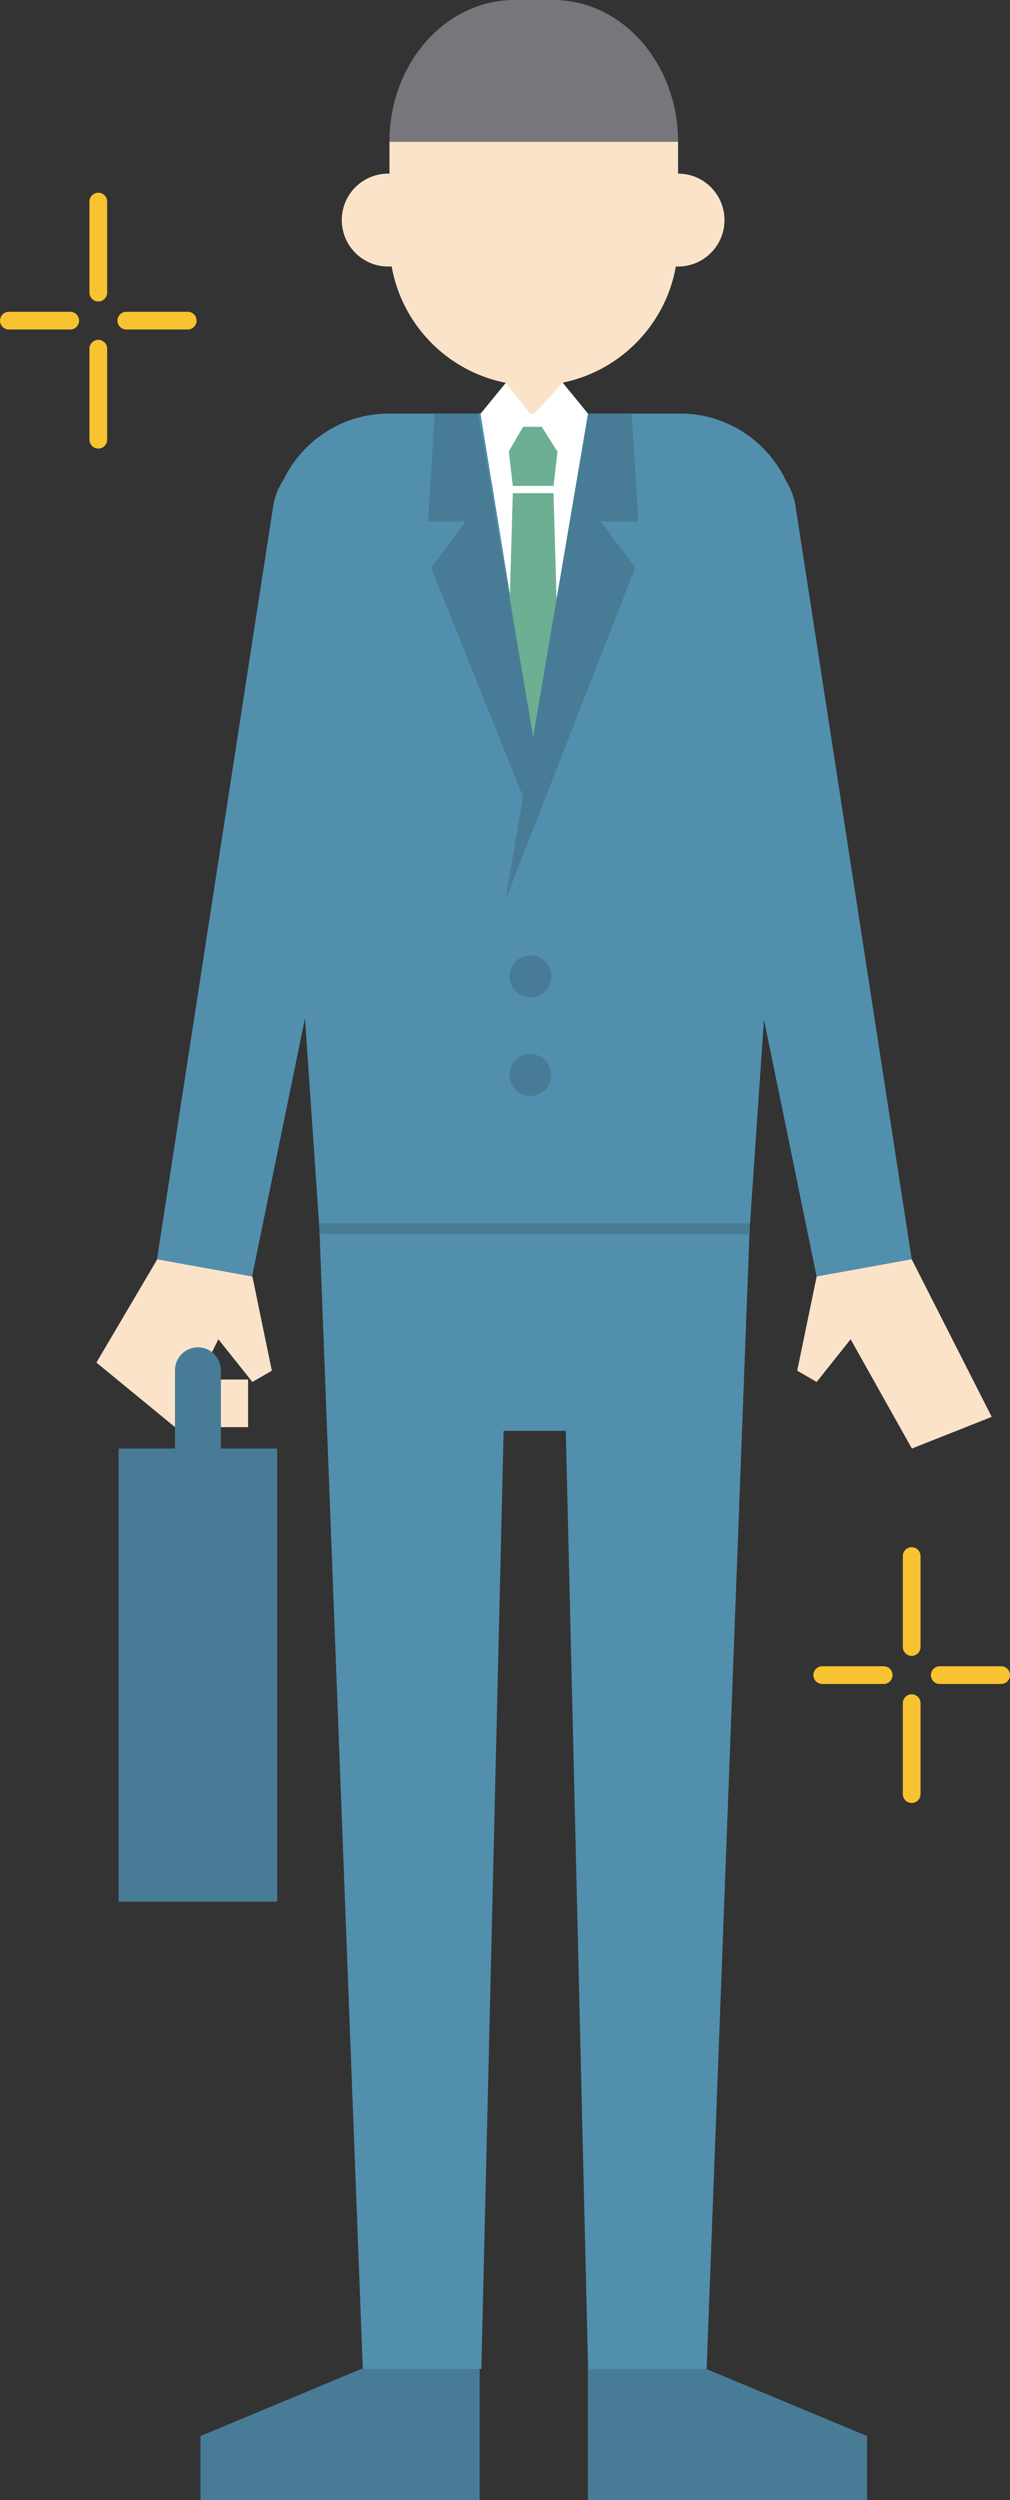 <?xml version="1.0" encoding="utf-8"?>
<!-- Generator: Adobe Illustrator 25.1.0, SVG Export Plug-In . SVG Version: 6.00 Build 0)  -->
<svg version="1.1" id="layer_x0A_" xmlns="http://www.w3.org/2000/svg" xmlns:xlink="http://www.w3.org/1999/xlink" x="0px" y="0px"
	 width="166.23px" height="411.13px" viewBox="0 0 166.23 411.13" enable-background="new 0 0 166.23 411.13" xml:space="preserve">
<rect x="0" y="0" width="166.23" height="411.13" fill="#333333" stroke="none"/>
<g>
	<path fill="#528FAD" d="M123.38,202.07H52.57L44.76,88.2c-0.52-10.99,8.25-20.19,19.25-20.19h47.92c11,0,19.77,9.2,19.25,20.19
		L123.38,202.07z"/>
	<polygon fill="#528FAD" points="52.57,202.07 59.71,389.58 79.22,389.58 82.89,235.3 93.12,235.3 96.79,389.58 116.3,389.58 
		123.38,202.07 	"/>
	<polygon fill="#487C96" points="59.44,389.58 33,400.6 33,411.13 59.44,411.13 78.94,411.13 78.94,389.58 	"/>
	<polygon fill="#487C96" points="116.26,389.58 142.7,400.6 142.7,411.13 116.26,411.13 96.76,411.13 96.76,389.58 	"/>
	<path fill="#528FAD" d="M150.05,207.08l-15.65,2.83L109.19,86.97c-1.08-5.99,2.9-11.73,8.89-12.82h0
		c5.99-1.08,11.73,2.9,12.82,8.89L150.05,207.08z"/>
	<polygon fill="#FBE3CA" points="134.41,209.91 131.21,225.41 134.41,227.26 140,220.24 150.08,238.21 163.22,233 150.05,207.08 	
		"/>
	<polygon fill="#FBE3CA" points="41.54,209.91 44.74,225.41 41.54,227.26 35.94,220.24 28.8,234.69 15.87,224.07 25.89,207.08 	"/>
	<rect x="19.52" y="238.21" fill="#487C96" width="26.1" height="74.51"/>
	<path fill="#487C96" d="M36.35,241.64H28.8v-16.31c0-2.08,1.69-3.77,3.77-3.77h0c2.08,0,3.77,1.69,3.77,3.77V241.64z"/>
	<rect x="36.35" y="226.86" fill="#FBE3CA" width="4.48" height="7.83"/>
	<path fill="#528FAD" d="M25.84,207.08l15.65,2.83L66.7,86.97c1.08-5.99-2.9-11.73-8.89-12.82h0c-5.99-1.08-11.73,2.9-12.82,8.89
		L25.84,207.08z"/>
	<g>
		<path fill="#FBE3CA" d="M87.85,63.4L87.85,63.4c-13.12,0-23.75-10.63-23.75-23.75V23.75C64.1,10.63,74.73,0,87.85,0h0
			c13.12,0,23.75,10.63,23.75,23.75v15.89C111.6,52.76,100.97,63.4,87.85,63.4z"/>
	</g>
	<path fill="#78767A" d="M111.6,23.32C111.6,10.44,102.4,0,91.05,0h-6.39C73.3,0,64.1,10.44,64.1,23.32H111.6z"/>
	<rect x="83.26" y="61.15" fill="#FBE3CA" width="9.42" height="6.98"/>
	<circle fill="#FBE3CA" cx="63.89" cy="36.19" r="7.64"/>
	<circle fill="#FBE3CA" cx="111.6" cy="36.19" r="7.64"/>
</g>
<line fill="none" stroke="#487C96" stroke-width="1.805" stroke-miterlimit="10" x1="123.38" y1="202.07" x2="52.57" y2="202.07"/>
<g>
	<polygon fill="#FFFFFF" points="79.1,68.02 87.85,121.91 96.78,68.02 	"/>
</g>
<polygon fill="#6DAF92" points="91.1,79.91 84.4,79.91 83.27,70.19 92.24,70.19 "/>
<polygon fill="#6DAF92" points="84.4,81.1 91.1,81.1 92.24,120.9 83.27,120.9 "/>
<polygon fill="#FFFFFF" points="79.1,68.02 83.26,62.95 87.29,68.13 80.89,79.11 "/>
<polygon fill="#FFFFFF" points="96.78,68.02 92.62,62.95 87.85,68.13 94.92,79.25 "/>
<polygon fill="#487C96" points="96.78,68.02 103.97,68.02 105.07,85.76 98.87,85.76 104.56,93.35 83.19,148.02 "/>
<polyline fill="#487C96" points="87.75,121.16 78.73,68.02 71.54,68.02 70.43,85.76 76.63,85.76 70.95,93.35 86.08,130.99 
	87.75,121.16 "/>
<circle fill="#487C96" cx="87.29" cy="160.56" r="3.45"/>
<circle fill="#487C96" cx="87.29" cy="176.78" r="3.45"/>
<g>
	
		<line fill="none" stroke="#F7C331" stroke-width="2.915" stroke-linecap="round" stroke-linejoin="round" stroke-miterlimit="10" x1="1.46" y1="52.73" x2="11.56" y2="52.73"/>
	
		<line fill="none" stroke="#F7C331" stroke-width="2.915" stroke-linecap="round" stroke-linejoin="round" stroke-miterlimit="10" x1="20.79" y1="52.73" x2="30.9" y2="52.73"/>
	
		<line fill="none" stroke="#F7C331" stroke-width="2.915" stroke-linecap="round" stroke-linejoin="round" stroke-miterlimit="10" x1="16.18" y1="33.15" x2="16.18" y2="48.12"/>
	
		<line fill="none" stroke="#F7C331" stroke-width="2.915" stroke-linecap="round" stroke-linejoin="round" stroke-miterlimit="10" x1="16.18" y1="57.34" x2="16.18" y2="72.31"/>
</g>
<g>
	
		<line fill="none" stroke="#F7C331" stroke-width="2.915" stroke-linecap="round" stroke-linejoin="round" stroke-miterlimit="10" x1="135.33" y1="275.47" x2="145.44" y2="275.47"/>
	
		<line fill="none" stroke="#F7C331" stroke-width="2.915" stroke-linecap="round" stroke-linejoin="round" stroke-miterlimit="10" x1="154.67" y1="275.47" x2="164.77" y2="275.47"/>
	
		<line fill="none" stroke="#F7C331" stroke-width="2.915" stroke-linecap="round" stroke-linejoin="round" stroke-miterlimit="10" x1="150.05" y1="255.89" x2="150.05" y2="270.85"/>
	
		<line fill="none" stroke="#F7C331" stroke-width="2.915" stroke-linecap="round" stroke-linejoin="round" stroke-miterlimit="10" x1="150.05" y1="280.08" x2="150.05" y2="295.04"/>
</g>
</svg>
